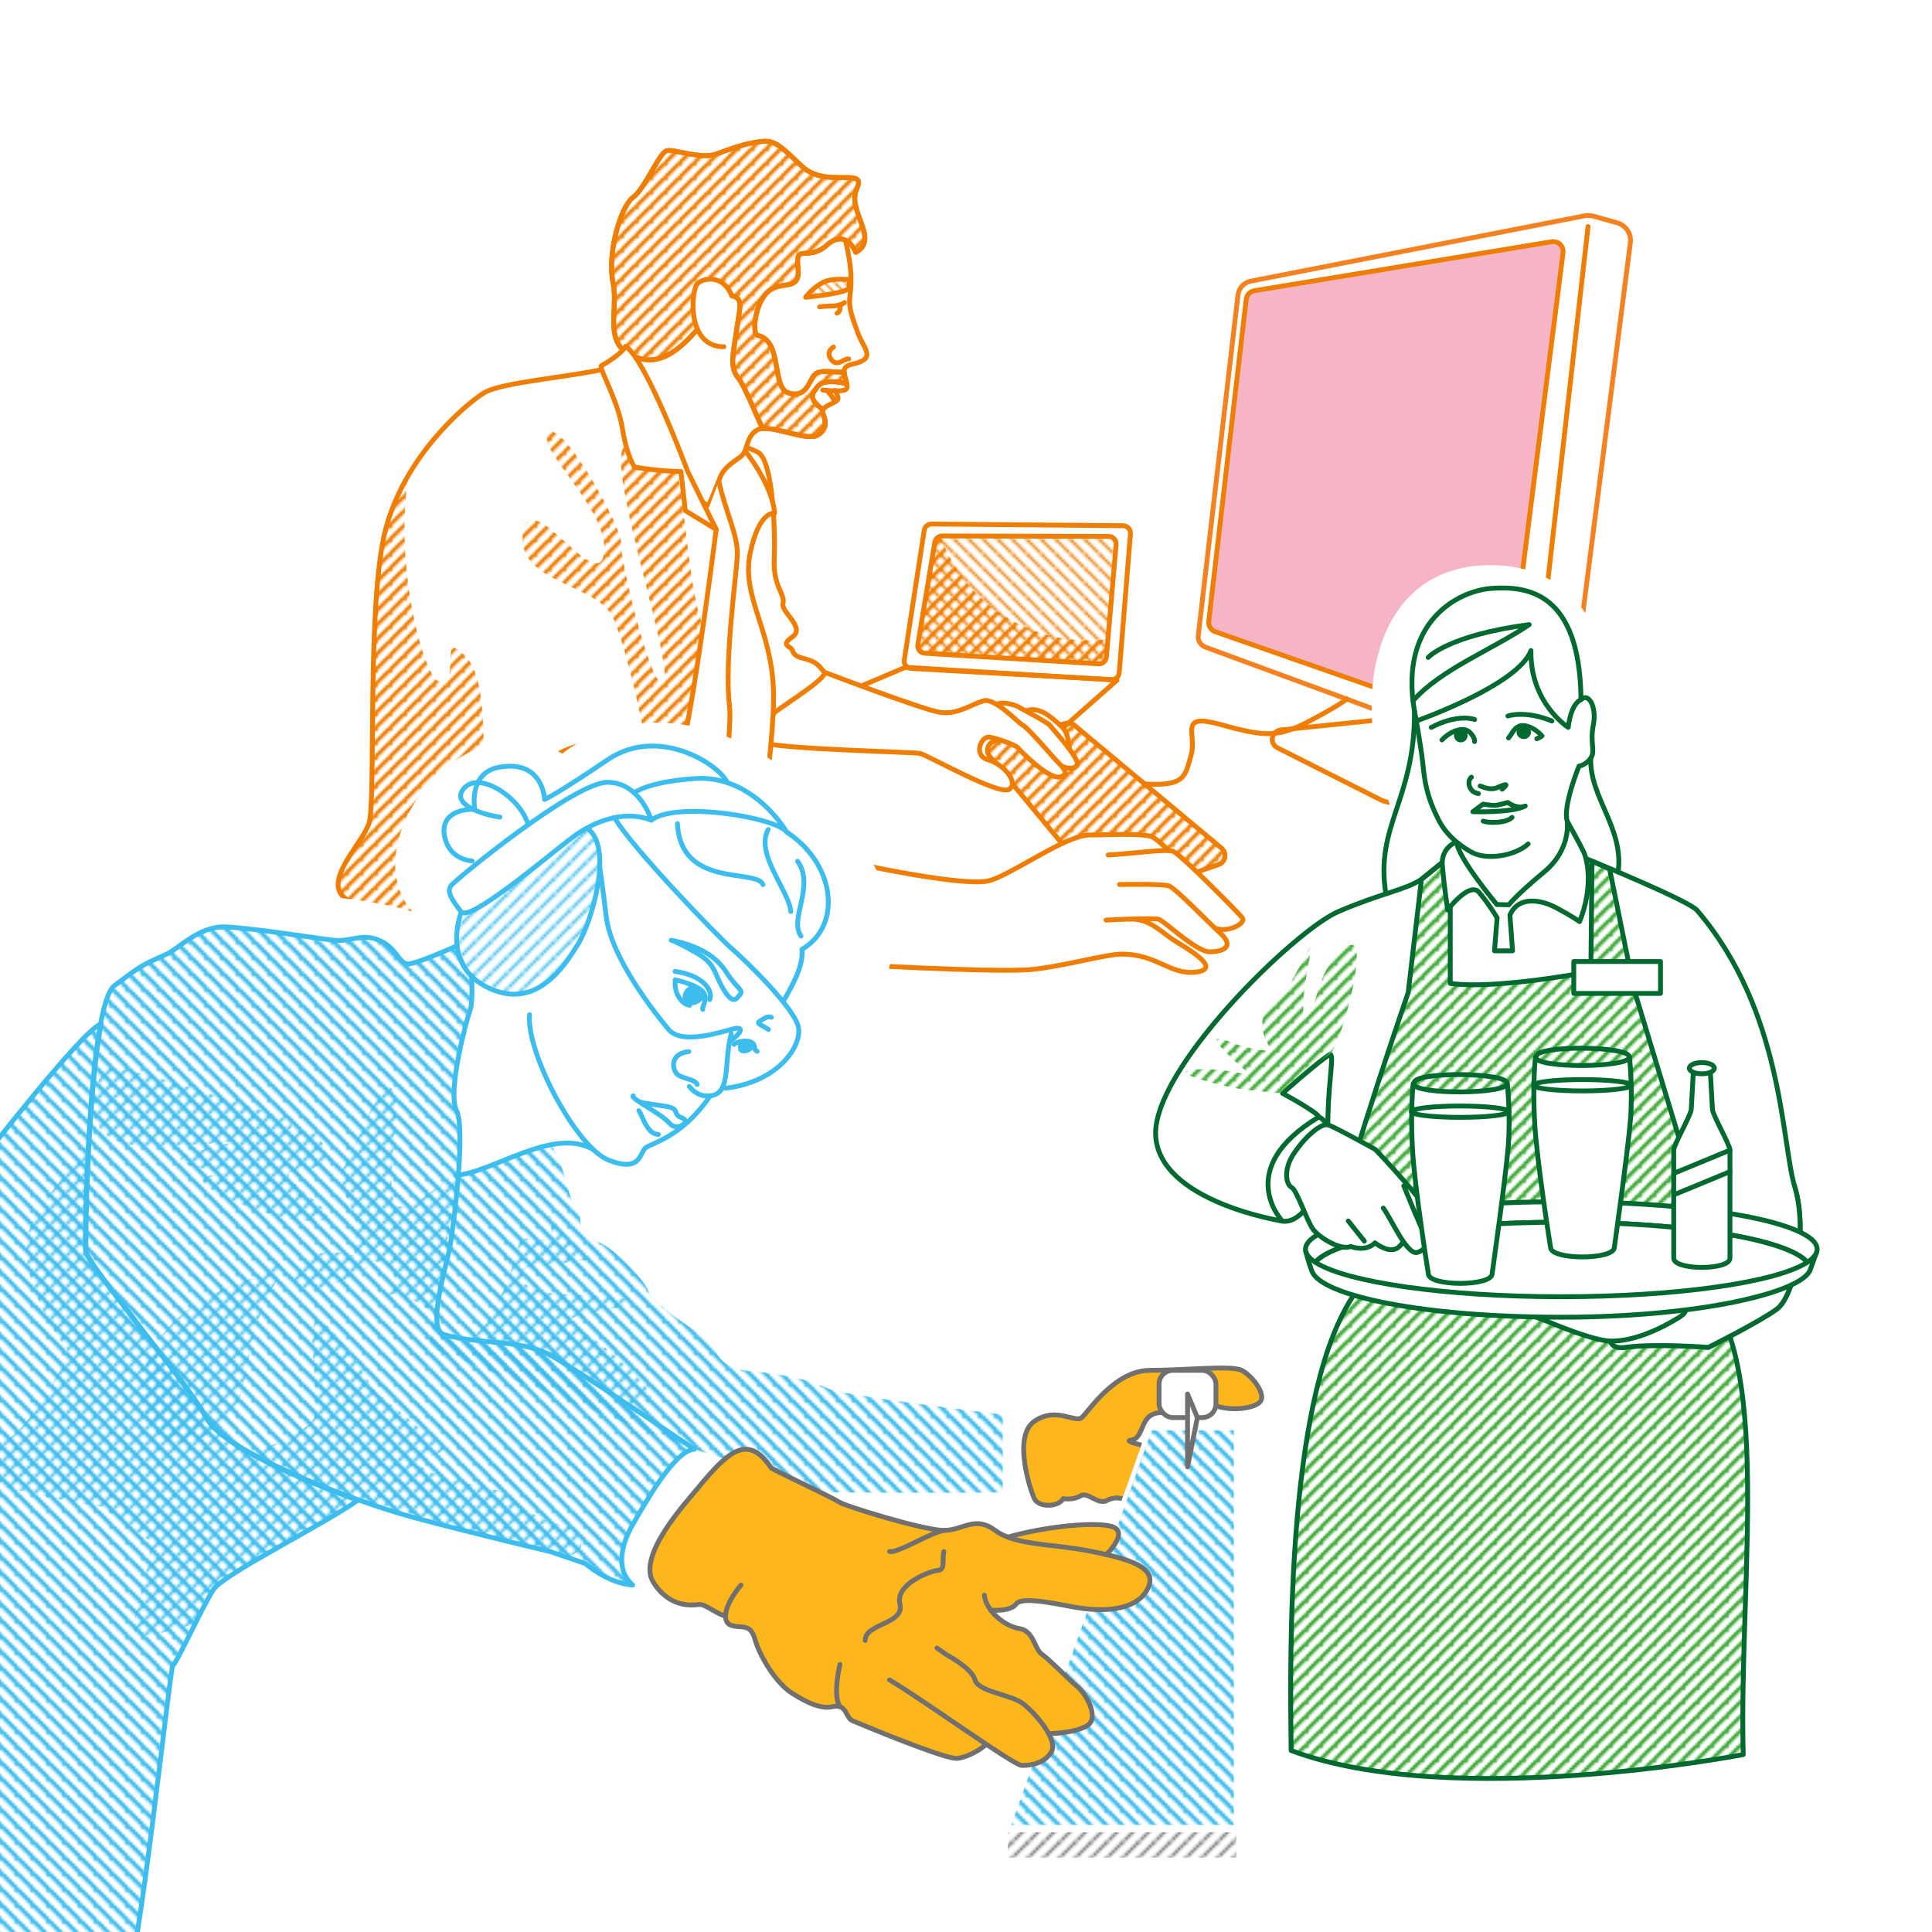 <?xml version="1.0" encoding="UTF-8"?> <svg xmlns="http://www.w3.org/2000/svg" xmlns:xlink="http://www.w3.org/1999/xlink" id="Illustrasjon" viewBox="0 0 800 800"><defs><style> .cls-1, .cls-2, .cls-3, .cls-4, .cls-5, .cls-6, .cls-7, .cls-8, .cls-9, .cls-10, .cls-11 { fill: none; } .cls-12 { fill: #00692f; } .cls-13, .cls-14, .cls-15, .cls-16, .cls-17 { fill: #fff; } .cls-18, .cls-19 { fill: #fdb71a; } .cls-20 { fill: #3dbdee; } .cls-14 { stroke: #f58220; } .cls-14, .cls-15, .cls-16, .cls-19, .cls-21, .cls-17, .cls-22, .cls-23, .cls-2, .cls-3, .cls-4, .cls-5, .cls-6, .cls-7, .cls-8, .cls-9, .cls-10, .cls-11, .cls-24, .cls-25, .cls-26, .cls-27, .cls-28, .cls-29 { stroke-linecap: round; } .cls-14, .cls-15, .cls-16, .cls-19, .cls-21, .cls-17, .cls-22, .cls-23, .cls-8, .cls-9, .cls-10, .cls-11, .cls-24, .cls-25, .cls-26, .cls-27, .cls-28, .cls-29 { stroke-linejoin: round; stroke-width: 2px; } .cls-30 { fill: url(#New_Pattern_17); } .cls-15, .cls-21, .cls-6, .cls-9, .cls-24, .cls-25, .cls-28, .cls-29 { stroke: #ee7d00; } .cls-16, .cls-19, .cls-2, .cls-11 { stroke: #71706f; } .cls-21 { fill: #f5b5c5; } .cls-17, .cls-22, .cls-23, .cls-8 { stroke: #00692f; } .cls-22 { fill: url(#Unnamed_Pattern_11); } .cls-23 { fill: url(#Unnamed_Pattern_10); } .cls-2, .cls-3, .cls-4, .cls-5, .cls-6, .cls-7 { stroke-miterlimit: 10; } .cls-3 { stroke: #3ea838; } .cls-4 { stroke: #3dbced; } .cls-5 { stroke: #40aa39; } .cls-7, .cls-26 { stroke: #fff; } .cls-10, .cls-27 { stroke: #3dbdee; } .cls-24, .cls-31 { fill: url(#Unnamed_Pattern_6); } .cls-25 { fill: url(#Unnamed_Pattern_5); } .cls-26, .cls-27, .cls-32 { fill: url(#Unnamed_Pattern_7); } .cls-28 { fill: url(#Unnamed_Pattern_5-2); } .cls-29 { fill: url(#Unnamed_Pattern_6-2); } .cls-33 { fill: url(#Unnamed_Pattern_9); } .cls-34 { fill: url(#Unnamed_Pattern_8); } </style><pattern id="Unnamed_Pattern_5" data-name="Unnamed Pattern 5" x="0" y="0" width="5.67" height="5.67" patternTransform="translate(107.54 3661.67)" patternUnits="userSpaceOnUse" viewBox="0 0 5.67 5.67"><g><rect class="cls-1" y="0" width="5.67" height="5.67"></rect><line class="cls-6" x1="11.34" y1="11.34" x2="5.67" y2="5.67"></line><line class="cls-6" x1="5.67" y1="11.34" x2="0" y2="5.67"></line><line class="cls-6" x1="0" y1="11.34" x2="-5.67" y2="5.67"></line><line class="cls-6" x1="11.34" y1="5.67" x2="5.67" y2="0"></line><line class="cls-6" x1="5.67" y1="5.67" x2="0" y2="0"></line><line class="cls-6" x1="0" y1="5.67" x2="-5.67" y2="0"></line><line class="cls-6" x1="11.34" y1="0" x2="5.67" y2="-5.67"></line><line class="cls-6" x1="5.67" y1="0" x2="0" y2="-5.67"></line><line class="cls-6" x1="0" y1="0" x2="-5.67" y2="-5.67"></line></g></pattern><pattern id="Unnamed_Pattern_6" data-name="Unnamed Pattern 6" x="0" y="0" width="5.67" height="5.67" patternTransform="translate(107.54 3661.67)" patternUnits="userSpaceOnUse" viewBox="0 0 5.67 5.67"><g><rect class="cls-1" width="5.67" height="5.67"></rect><line class="cls-6" x1="5.69" y1="33.99" x2="33.99" y2="5.69"></line><line class="cls-6" x1=".02" y1="33.99" x2="28.32" y2="5.69"></line><line class="cls-6" x1="-5.65" y1="33.99" x2="22.65" y2="5.69"></line><line class="cls-6" x1="-11.31" y1="33.99" x2="16.98" y2="5.69"></line><line class="cls-6" x1="-16.98" y1="33.99" x2="11.31" y2="5.69"></line><line class="cls-6" x1="-22.65" y1="33.99" x2="5.65" y2="5.69"></line><line class="cls-6" x1="-28.32" y1="33.99" x2="-.02" y2="5.69"></line><line class="cls-6" x1="5.69" y1="28.32" x2="33.99" y2=".02"></line><line class="cls-6" x1=".02" y1="28.32" x2="28.32" y2=".02"></line><line class="cls-6" x1="-5.65" y1="28.32" x2="22.65" y2=".02"></line><line class="cls-6" x1="-11.31" y1="28.32" x2="16.98" y2=".02"></line><line class="cls-6" x1="-16.98" y1="28.32" x2="11.31" y2=".02"></line><line class="cls-6" x1="-22.65" y1="28.32" x2="5.65" y2=".02"></line><line class="cls-6" x1="-28.32" y1="28.32" x2="-.02" y2=".02"></line><line class="cls-6" x1="5.69" y1="22.65" x2="33.99" y2="-5.64"></line><line class="cls-6" x1=".02" y1="22.65" x2="28.32" y2="-5.64"></line><line class="cls-6" x1="-5.65" y1="22.65" x2="22.65" y2="-5.64"></line><line class="cls-6" x1="-11.31" y1="22.65" x2="16.98" y2="-5.64"></line><line class="cls-6" x1="-16.98" y1="22.65" x2="11.31" y2="-5.64"></line><line class="cls-6" x1="-22.65" y1="22.65" x2="5.65" y2="-5.64"></line><line class="cls-6" x1="-28.32" y1="22.65" x2="-.02" y2="-5.64"></line><line class="cls-6" x1="5.69" y1="16.98" x2="33.99" y2="-11.31"></line><line class="cls-6" x1=".02" y1="16.98" x2="28.32" y2="-11.31"></line><line class="cls-6" x1="-5.65" y1="16.98" x2="22.65" y2="-11.31"></line><line class="cls-6" x1="-11.31" y1="16.98" x2="16.98" y2="-11.31"></line><line class="cls-6" x1="-16.98" y1="16.98" x2="11.31" y2="-11.31"></line><line class="cls-6" x1="-22.65" y1="16.98" x2="5.65" y2="-11.31"></line><line class="cls-6" x1="-28.32" y1="16.98" x2="-.02" y2="-11.31"></line><line class="cls-6" x1="5.69" y1="11.32" x2="33.99" y2="-16.98"></line><line class="cls-6" x1=".02" y1="11.32" x2="28.32" y2="-16.98"></line><line class="cls-6" x1="-5.65" y1="11.32" x2="22.65" y2="-16.98"></line><line class="cls-6" x1="-11.31" y1="11.32" x2="16.98" y2="-16.98"></line><line class="cls-6" x1="-16.98" y1="11.32" x2="11.31" y2="-16.98"></line><line class="cls-6" x1="-22.65" y1="11.32" x2="5.65" y2="-16.98"></line><line class="cls-6" x1="-28.32" y1="11.32" x2="-.02" y2="-16.98"></line><line class="cls-6" x1="5.69" y1="5.65" x2="33.99" y2="-22.65"></line><line class="cls-6" x1=".02" y1="5.65" x2="28.32" y2="-22.65"></line><line class="cls-6" x1="-5.65" y1="5.65" x2="22.65" y2="-22.65"></line><line class="cls-6" x1="-11.31" y1="5.65" x2="16.98" y2="-22.65"></line><line class="cls-6" x1="-16.98" y1="5.65" x2="11.31" y2="-22.65"></line><line class="cls-6" x1="-22.65" y1="5.65" x2="5.65" y2="-22.65"></line><line class="cls-6" x1="-28.32" y1="5.65" x2="-.02" y2="-22.65"></line><line class="cls-6" x1="5.69" y1="-.02" x2="33.99" y2="-28.32"></line><line class="cls-6" x1=".02" y1="-.02" x2="28.32" y2="-28.32"></line><line class="cls-6" x1="-5.65" y1="-.02" x2="22.65" y2="-28.32"></line><line class="cls-6" x1="-11.31" y1="-.02" x2="16.98" y2="-28.32"></line><line class="cls-6" x1="-16.98" y1="-.02" x2="11.31" y2="-28.32"></line><line class="cls-6" x1="-22.65" y1="-.02" x2="5.65" y2="-28.32"></line><line class="cls-6" x1="-28.32" y1="-.02" x2="-.02" y2="-28.32"></line></g></pattern><pattern id="Unnamed_Pattern_5-2" data-name="Unnamed Pattern 5" patternTransform="translate(-2222.52 1374.35) scale(.71)" xlink:href="#Unnamed_Pattern_5"></pattern><pattern id="Unnamed_Pattern_6-2" data-name="Unnamed Pattern 6" patternTransform="translate(-2222.52 1374.35) scale(.71)" xlink:href="#Unnamed_Pattern_6"></pattern><pattern id="Unnamed_Pattern_7" data-name="Unnamed Pattern 7" x="0" y="0" width="5.67" height="5.67" patternTransform="translate(-16362.55 4359.88) rotate(-180) scale(1.09 -1.09)" patternUnits="userSpaceOnUse" viewBox="0 0 5.67 5.67"><g><rect class="cls-1" x="0" width="5.67" height="5.67"></rect><line class="cls-4" x1="5.69" y1="33.99" x2="33.99" y2="5.69"></line><line class="cls-4" x1=".02" y1="33.99" x2="28.32" y2="5.69"></line><line class="cls-4" x1="-5.65" y1="33.99" x2="22.65" y2="5.69"></line><line class="cls-4" x1="-11.31" y1="33.99" x2="16.98" y2="5.69"></line><line class="cls-4" x1="-16.98" y1="33.99" x2="11.31" y2="5.69"></line><line class="cls-4" x1="-22.65" y1="33.99" x2="5.65" y2="5.69"></line><line class="cls-4" x1="-28.32" y1="33.99" x2="-.02" y2="5.69"></line><line class="cls-4" x1="5.69" y1="28.32" x2="33.99" y2=".02"></line><line class="cls-4" x1=".02" y1="28.32" x2="28.32" y2=".02"></line><line class="cls-4" x1="-5.65" y1="28.32" x2="22.65" y2=".02"></line><line class="cls-4" x1="-11.31" y1="28.32" x2="16.98" y2=".02"></line><line class="cls-4" x1="-16.98" y1="28.32" x2="11.31" y2=".02"></line><line class="cls-4" x1="-22.65" y1="28.32" x2="5.65" y2=".02"></line><line class="cls-4" x1="-28.32" y1="28.32" x2="-.02" y2=".02"></line><line class="cls-4" x1="5.69" y1="22.65" x2="33.99" y2="-5.64"></line><line class="cls-4" x1=".02" y1="22.65" x2="28.32" y2="-5.64"></line><line class="cls-4" x1="-5.65" y1="22.65" x2="22.65" y2="-5.64"></line><line class="cls-4" x1="-11.31" y1="22.65" x2="16.98" y2="-5.64"></line><line class="cls-4" x1="-16.98" y1="22.65" x2="11.31" y2="-5.64"></line><line class="cls-4" x1="-22.65" y1="22.65" x2="5.65" y2="-5.64"></line><line class="cls-4" x1="-28.32" y1="22.65" x2="-.02" y2="-5.64"></line><line class="cls-4" x1="5.69" y1="16.98" x2="33.99" y2="-11.31"></line><line class="cls-4" x1=".02" y1="16.98" x2="28.32" y2="-11.31"></line><line class="cls-4" x1="-5.65" y1="16.98" x2="22.65" y2="-11.31"></line><line class="cls-4" x1="-11.31" y1="16.98" x2="16.98" y2="-11.31"></line><line class="cls-4" x1="-16.98" y1="16.98" x2="11.31" y2="-11.31"></line><line class="cls-4" x1="-22.65" y1="16.98" x2="5.65" y2="-11.31"></line><line class="cls-4" x1="-28.32" y1="16.98" x2="-.02" y2="-11.31"></line><line class="cls-4" x1="5.69" y1="11.32" x2="33.99" y2="-16.98"></line><line class="cls-4" x1=".02" y1="11.32" x2="28.32" y2="-16.98"></line><line class="cls-4" x1="-5.65" y1="11.32" x2="22.65" y2="-16.98"></line><line class="cls-4" x1="-11.31" y1="11.32" x2="16.98" y2="-16.98"></line><line class="cls-4" x1="-16.98" y1="11.32" x2="11.31" y2="-16.98"></line><line class="cls-4" x1="-22.65" y1="11.32" x2="5.65" y2="-16.98"></line><line class="cls-4" x1="-28.32" y1="11.32" x2="-.02" y2="-16.98"></line><line class="cls-4" x1="5.69" y1="5.65" x2="33.99" y2="-22.65"></line><line class="cls-4" x1=".02" y1="5.65" x2="28.32" y2="-22.65"></line><line class="cls-4" x1="-5.65" y1="5.65" x2="22.65" y2="-22.65"></line><line class="cls-4" x1="-11.31" y1="5.65" x2="16.98" y2="-22.65"></line><line class="cls-4" x1="-16.98" y1="5.65" x2="11.31" y2="-22.65"></line><line class="cls-4" x1="-22.65" y1="5.65" x2="5.65" y2="-22.65"></line><line class="cls-4" x1="-28.32" y1="5.65" x2="-.02" y2="-22.65"></line><line class="cls-4" x1="5.69" y1="-.02" x2="33.99" y2="-28.32"></line><line class="cls-4" x1=".02" y1="-.02" x2="28.32" y2="-28.32"></line><line class="cls-4" x1="-5.65" y1="-.02" x2="22.65" y2="-28.32"></line><line class="cls-4" x1="-11.31" y1="-.02" x2="16.98" y2="-28.32"></line><line class="cls-4" x1="-16.98" y1="-.02" x2="11.31" y2="-28.32"></line><line class="cls-4" x1="-22.65" y1="-.02" x2="5.65" y2="-28.32"></line><line class="cls-4" x1="-28.32" y1="-.02" x2="-.02" y2="-28.32"></line></g></pattern><pattern id="Unnamed_Pattern_9" data-name="Unnamed Pattern 9" x="0" y="0" width="5.67" height="5.67" patternTransform="translate(-16362.55 4359.88) rotate(-180) scale(1.09 -1.09)" patternUnits="userSpaceOnUse" viewBox="0 0 5.67 5.67"><g><rect class="cls-1" y="0" width="5.67" height="5.67"></rect><line class="cls-4" x1="11.34" y1="11.34" x2="5.67" y2="5.67"></line><line class="cls-4" x1="5.67" y1="11.34" x2="0" y2="5.67"></line><line class="cls-4" x1="0" y1="11.34" x2="-5.67" y2="5.67"></line><line class="cls-4" x1="11.34" y1="5.67" x2="5.67" y2="0"></line><line class="cls-4" x1="5.67" y1="5.67" x2="0" y2="0"></line><line class="cls-4" x1="0" y1="5.67" x2="-5.67" y2="0"></line><line class="cls-4" x1="11.34" y1="0" x2="5.67" y2="-5.67"></line><line class="cls-4" x1="5.67" y1="0" x2="0" y2="-5.67"></line><line class="cls-4" x1="0" y1="0" x2="-5.67" y2="-5.67"></line></g></pattern><pattern id="Unnamed_Pattern_8" data-name="Unnamed Pattern 8" x="0" y="0" width="5.67" height="5.67" patternTransform="translate(-16362.55 4359.88) rotate(-180) scale(1.09 -1.09)" patternUnits="userSpaceOnUse" viewBox="0 0 5.67 5.67"><g><rect class="cls-1" x="0" y="0" width="5.67" height="5.67"></rect><line class="cls-2" x1="11.34" y1="11.34" x2="5.67" y2="5.67"></line><line class="cls-2" x1="5.67" y1="11.34" x2="0" y2="5.67"></line><line class="cls-2" x1="0" y1="11.34" x2="-5.67" y2="5.67"></line><line class="cls-2" x1="11.34" y1="5.67" x2="5.67" y2="0"></line><line class="cls-2" x1="5.67" y1="5.67" x2="0" y2="0"></line><line class="cls-2" x1="0" y1="5.67" x2="-5.67" y2="0"></line><line class="cls-2" x1="11.34" y1="0" x2="5.67" y2="-5.67"></line><line class="cls-2" x1="5.67" y1="0" x2="0" y2="-5.67"></line><line class="cls-2" x1="0" y1="0" x2="-5.67" y2="-5.67"></line></g></pattern><pattern id="Unnamed_Pattern_10" data-name="Unnamed Pattern 10" x="0" y="0" width="5.67" height="5.67" patternTransform="translate(96.9 3656.85)" patternUnits="userSpaceOnUse" viewBox="0 0 5.67 5.67"><g><rect class="cls-1" y="0" width="5.67" height="5.67"></rect><line class="cls-7" x1="11.34" y1="11.34" x2="5.67" y2="5.67"></line><line class="cls-7" x1="5.67" y1="11.34" x2="0" y2="5.67"></line><line class="cls-7" x1="0" y1="11.34" x2="-5.67" y2="5.67"></line><line class="cls-7" x1="11.34" y1="5.67" x2="5.67" y2="0"></line><line class="cls-7" x1="5.67" y1="5.67" x2="0" y2="0"></line><line class="cls-7" x1="0" y1="5.67" x2="-5.67" y2="0"></line><line class="cls-7" x1="11.34" y1="0" x2="5.67" y2="-5.67"></line><line class="cls-7" x1="5.67" y1="0" x2="0" y2="-5.67"></line><line class="cls-7" x1="0" y1="0" x2="-5.67" y2="-5.67"></line></g></pattern><pattern id="Unnamed_Pattern_11" data-name="Unnamed Pattern 11" x="0" y="0" width="5.67" height="5.67" patternTransform="translate(96.9 3656.85)" patternUnits="userSpaceOnUse" viewBox="0 0 5.67 5.67"><g><rect class="cls-1" x="0" width="5.67" height="5.67"></rect><line class="cls-3" x1="5.69" y1="33.99" x2="33.99" y2="5.69"></line><line class="cls-3" x1=".02" y1="33.99" x2="28.32" y2="5.69"></line><line class="cls-3" x1="-5.65" y1="33.99" x2="22.65" y2="5.69"></line><line class="cls-3" x1="-11.31" y1="33.99" x2="16.98" y2="5.69"></line><line class="cls-3" x1="-16.98" y1="33.99" x2="11.31" y2="5.69"></line><line class="cls-3" x1="-22.65" y1="33.99" x2="5.65" y2="5.69"></line><line class="cls-3" x1="-28.32" y1="33.99" x2="-.02" y2="5.69"></line><line class="cls-3" x1="5.69" y1="28.32" x2="33.99" y2=".02"></line><line class="cls-3" x1=".02" y1="28.32" x2="28.32" y2=".02"></line><line class="cls-3" x1="-5.65" y1="28.32" x2="22.65" y2=".02"></line><line class="cls-3" x1="-11.31" y1="28.32" x2="16.98" y2=".02"></line><line class="cls-3" x1="-16.98" y1="28.32" x2="11.31" y2=".02"></line><line class="cls-3" x1="-22.65" y1="28.32" x2="5.65" y2=".02"></line><line class="cls-3" x1="-28.32" y1="28.32" x2="-.02" y2=".02"></line><line class="cls-3" x1="5.69" y1="22.65" x2="33.99" y2="-5.64"></line><line class="cls-3" x1=".02" y1="22.65" x2="28.32" y2="-5.64"></line><line class="cls-3" x1="-5.65" y1="22.65" x2="22.65" y2="-5.64"></line><line class="cls-3" x1="-11.31" y1="22.65" x2="16.98" y2="-5.64"></line><line class="cls-3" x1="-16.98" y1="22.65" x2="11.31" y2="-5.64"></line><line class="cls-3" x1="-22.65" y1="22.65" x2="5.65" y2="-5.64"></line><line class="cls-3" x1="-28.32" y1="22.65" x2="-.02" y2="-5.64"></line><line class="cls-3" x1="5.69" y1="16.98" x2="33.99" y2="-11.31"></line><line class="cls-3" x1=".02" y1="16.98" x2="28.32" y2="-11.31"></line><line class="cls-3" x1="-5.65" y1="16.98" x2="22.65" y2="-11.31"></line><line class="cls-3" x1="-11.31" y1="16.98" x2="16.98" y2="-11.31"></line><line class="cls-3" x1="-16.98" y1="16.98" x2="11.31" y2="-11.31"></line><line class="cls-3" x1="-22.65" y1="16.98" x2="5.65" y2="-11.31"></line><line class="cls-3" x1="-28.32" y1="16.98" x2="-.02" y2="-11.31"></line><line class="cls-3" x1="5.69" y1="11.32" x2="33.99" y2="-16.98"></line><line class="cls-3" x1=".02" y1="11.32" x2="28.32" y2="-16.98"></line><line class="cls-3" x1="-5.65" y1="11.32" x2="22.65" y2="-16.98"></line><line class="cls-3" x1="-11.31" y1="11.32" x2="16.98" y2="-16.98"></line><line class="cls-3" x1="-16.98" y1="11.32" x2="11.31" y2="-16.98"></line><line class="cls-3" x1="-22.65" y1="11.32" x2="5.65" y2="-16.98"></line><line class="cls-3" x1="-28.32" y1="11.32" x2="-.02" y2="-16.98"></line><line class="cls-3" x1="5.69" y1="5.65" x2="33.99" y2="-22.65"></line><line class="cls-3" x1=".02" y1="5.65" x2="28.32" y2="-22.65"></line><line class="cls-3" x1="-5.65" y1="5.65" x2="22.65" y2="-22.65"></line><line class="cls-3" x1="-11.31" y1="5.65" x2="16.98" y2="-22.65"></line><line class="cls-3" x1="-16.98" y1="5.65" x2="11.31" y2="-22.65"></line><line class="cls-3" x1="-22.65" y1="5.65" x2="5.65" y2="-22.65"></line><line class="cls-3" x1="-28.32" y1="5.65" x2="-.02" y2="-22.65"></line><line class="cls-3" x1="5.69" y1="-.02" x2="33.99" y2="-28.32"></line><line class="cls-3" x1=".02" y1="-.02" x2="28.32" y2="-28.32"></line><line class="cls-3" x1="-5.65" y1="-.02" x2="22.65" y2="-28.32"></line><line class="cls-3" x1="-11.31" y1="-.02" x2="16.98" y2="-28.32"></line><line class="cls-3" x1="-16.98" y1="-.02" x2="11.31" y2="-28.32"></line><line class="cls-3" x1="-22.65" y1="-.02" x2="5.65" y2="-28.32"></line><line class="cls-3" x1="-28.32" y1="-.02" x2="-.02" y2="-28.32"></line></g></pattern><pattern id="New_Pattern_17" data-name="New Pattern 17" x="0" y="0" width="5.67" height="5.67" patternTransform="translate(96.9 3656.85)" patternUnits="userSpaceOnUse" viewBox="0 0 5.67 5.67"><g><rect class="cls-1" width="5.67" height="5.67"></rect><line class="cls-5" x1="5.69" y1="33.99" x2="33.99" y2="5.69"></line><line class="cls-5" x1=".02" y1="33.99" x2="28.32" y2="5.69"></line><line class="cls-5" x1="-5.65" y1="33.99" x2="22.65" y2="5.69"></line><line class="cls-5" x1="-11.31" y1="33.99" x2="16.98" y2="5.69"></line><line class="cls-5" x1="-16.98" y1="33.99" x2="11.31" y2="5.69"></line><line class="cls-5" x1="-22.65" y1="33.99" x2="5.65" y2="5.69"></line><line class="cls-5" x1="-28.32" y1="33.99" x2="-.02" y2="5.69"></line><line class="cls-5" x1="5.69" y1="28.32" x2="33.99" y2=".02"></line><line class="cls-5" x1=".02" y1="28.32" x2="28.32" y2=".02"></line><line class="cls-5" x1="-5.65" y1="28.32" x2="22.65" y2=".02"></line><line class="cls-5" x1="-11.31" y1="28.32" x2="16.98" y2=".02"></line><line class="cls-5" x1="-16.98" y1="28.32" x2="11.31" y2=".02"></line><line class="cls-5" x1="-22.65" y1="28.32" x2="5.65" y2=".02"></line><line class="cls-5" x1="-28.32" y1="28.32" x2="-.02" y2=".02"></line><line class="cls-5" x1="5.69" y1="22.65" x2="33.99" y2="-5.64"></line><line class="cls-5" x1=".02" y1="22.65" x2="28.32" y2="-5.64"></line><line class="cls-5" x1="-5.65" y1="22.65" x2="22.65" y2="-5.64"></line><line class="cls-5" x1="-11.31" y1="22.65" x2="16.98" y2="-5.64"></line><line class="cls-5" x1="-16.98" y1="22.65" x2="11.31" y2="-5.64"></line><line class="cls-5" x1="-22.65" y1="22.65" x2="5.65" y2="-5.64"></line><line class="cls-5" x1="-28.32" y1="22.65" x2="-.02" y2="-5.64"></line><line class="cls-5" x1="5.69" y1="16.98" x2="33.99" y2="-11.31"></line><line class="cls-5" x1=".02" y1="16.98" x2="28.32" y2="-11.31"></line><line class="cls-5" x1="-5.65" y1="16.98" x2="22.65" y2="-11.31"></line><line class="cls-5" x1="-11.31" y1="16.98" x2="16.98" y2="-11.31"></line><line class="cls-5" x1="-16.98" y1="16.98" x2="11.31" y2="-11.31"></line><line class="cls-5" x1="-22.65" y1="16.98" x2="5.65" y2="-11.31"></line><line class="cls-5" x1="-28.32" y1="16.98" x2="-.02" y2="-11.31"></line><line class="cls-5" x1="5.69" y1="11.32" x2="33.99" y2="-16.98"></line><line class="cls-5" x1=".02" y1="11.32" x2="28.32" y2="-16.98"></line><line class="cls-5" x1="-5.65" y1="11.32" x2="22.65" y2="-16.98"></line><line class="cls-5" x1="-11.31" y1="11.32" x2="16.98" y2="-16.98"></line><line class="cls-5" x1="-16.98" y1="11.32" x2="11.31" y2="-16.98"></line><line class="cls-5" x1="-22.65" y1="11.32" x2="5.65" y2="-16.98"></line><line class="cls-5" x1="-28.32" y1="11.32" x2="-.02" y2="-16.98"></line><line class="cls-5" x1="5.69" y1="5.65" x2="33.99" y2="-22.65"></line><line class="cls-5" x1=".02" y1="5.65" x2="28.32" y2="-22.65"></line><line class="cls-5" x1="-5.65" y1="5.65" x2="22.65" y2="-22.65"></line><line class="cls-5" x1="-11.31" y1="5.65" x2="16.98" y2="-22.65"></line><line class="cls-5" x1="-16.98" y1="5.65" x2="11.31" y2="-22.65"></line><line class="cls-5" x1="-22.65" y1="5.65" x2="5.65" y2="-22.65"></line><line class="cls-5" x1="-28.32" y1="5.65" x2="-.02" y2="-22.65"></line><line class="cls-5" x1="5.69" y1="-.02" x2="33.99" y2="-28.32"></line><line class="cls-5" x1=".02" y1="-.02" x2="28.32" y2="-28.32"></line><line class="cls-5" x1="-5.65" y1="-.02" x2="22.65" y2="-28.32"></line><line class="cls-5" x1="-11.31" y1="-.02" x2="16.98" y2="-28.32"></line><line class="cls-5" x1="-16.98" y1="-.02" x2="11.31" y2="-28.32"></line><line class="cls-5" x1="-22.65" y1="-.02" x2="5.65" y2="-28.32"></line><line class="cls-5" x1="-28.32" y1="-.02" x2="-.02" y2="-28.32"></line></g></pattern></defs><g><path class="cls-15" d="m345.74,161.64c1.45,2.9,1.93,3.62.12,4.71-1.81,1.09-6.04,2.42-5.19,4.71.85,2.3,2.54,6.16-2.05,9.06-4.59,2.9-19.81-4.83-24.88-2.17-5.07,2.66-3.87,8.94-7.13,11.23-3.26,2.3-6.89,4.59-8.33,8.33-1.45,3.74-4.83,11.72-4.83,11.72l-8.51-3.69-4.1-15.77-19.76-35.02,5.9-25.13,32.72-32.72,47.39-5.9"></path><path class="cls-15" d="m302.56,122.28c5.67,1.25,3.75,4.68,2.4,14.68-1.24,9.19-3.06,14.79.62,19.39,2.73,3.41,6.98,14.31,10.17,21.07,6.28-.56,18.78,5.28,22.87,2.7,4.59-2.9,2.9-6.76,2.05-9.06-.19-.52-.11-.99.13-1.41-3.04-2.15-5.45-4.8-3.91-7.2,2.07-3.22,2.99-4.14,6.44-4.37,3.45-.23,7.25.84,7.25.84-.37-1.67-.91-3.2-1.05-4.84-3.91.23-9.88-1.29-12.18,1.01-2.3,2.3-3.24,9.9-10.7,7.68-7.46-2.22-2.35-21.73-12.95-23.9-2.36-.48-1.17-13.57,4.55-18.28,5.72-4.71,13.34.46,12.19-9.89-1.15-10.35,3.91-2.07,11.96-9.2,8.05-7.13,11.96,2.99,11.96,2.99,10.12-5.52-3.91-17.25.46-26.45,4.37-9.2-12.88.23-22.77-9.2-9.89-9.43-11.5-11.04-17.94-10.12-6.44.92-11.04,2.76-17.48,5.06-6.44,2.3-17.25-2.07-20.47-1.38-3.22.69-8.97,15.64-14.03,19.32-5.06,3.68-10.81,23-8.28,35.42,2.53,12.42-5.52,27.37,11.96,31.51,17.48,4.14,31.08-27.62,36.75-26.37Z"></path><path class="cls-9" d="m463.44,278.56c.84-10.65,3.76-46.41,4.66-57.52.15-1.8-1.26-3.33-3.06-3.35l-79.25-.71c-1.54-.01-2.86,1.11-3.09,2.63l-8.25,53.62c-.28,1.81,1.06,3.47,2.89,3.57l82.84,4.61c1.68.09,3.13-1.17,3.26-2.85Z"></path><path class="cls-25" d="m458.12,272.06l4.04-46.58c.16-1.81-1.27-3.37-3.08-3.37l-68.93-.18c-1.52,0-2.82,1.09-3.07,2.59l-7.03,42.37c-.3,1.82,1.03,3.49,2.87,3.6l71.93,4.39c1.68.1,3.13-1.15,3.28-2.83Z"></path><polygon class="cls-9" points="462.56 281.63 437.35 303.84 336.71 292.5 374.89 276.31 462.56 281.63"></polygon><path class="cls-24" d="m462.41,372.63l42.19-14.65c2.89-1,3.59-4.78,1.23-6.75l-60.97-50.92c-.96-.81-2.26-1.1-3.48-.8l-29.49,7.32c-2.82.7-3.94,4.1-2.09,6.34l48.26,58.25c1.05,1.27,2.77,1.75,4.33,1.21Z"></path><path class="cls-15" d="m421.96,295.4c5.04-2.34,7.08-1.61,9.5-.66,2.41.95,6.72,4.6,8.84,6.87,2.12,2.26,2.85,8.98,2.56,10.23"></path><path class="cls-15" d="m437.43,315.65c2.85,2.63,7.23,3.36,8.62,1.1,1.39-2.26-10.44-15.19-11.25-16.36s-11.25-6.57-12.93-7.6c-1.68-1.02-7.3-2.48-9.06-1.1"></path><path class="cls-15" d="m315.31,307.36c7.92,2.97,62.5,3.96,65.64,4.62s32.82,17.65,36.94,14.84c4.12-2.8-2.31-10.39-8.74-12.2-6.43-1.81-2.8-9.9.49-9.4s10.88,3.3,11.71,4.29,12.7,13.36,17.65,12.2c4.95-1.15-.33-5.28-2.64-7.92-2.31-2.64-11.38-13.03-12.86-13.52s-11.38-11.54-16.33-10.06c-4.95,1.48-10.72,5.77-17.81,4.78-7.09-.99-50.63-17.65-50.63-17.65-16.82,6.93-23.42,30.02-23.42,30.02Z"></path><path class="cls-15" d="m313.83,300.43c6.6-6.43,29.69-19.46,27.38-22.26-2.31-2.8-3.46-4.12-7.09-5.11-3.63-.99-5.28-1.48-5.94-3.63-.66-2.14-5.44-1.81,0-5.77,5.44-3.96-4.95-10.23-3.96-13.85.99-3.63-4.12-7.09-3.63-17.98.49-10.88-.39-40.16-6.43-44.36-1.1-.77-5.03-2.22-5.03-2.22"></path><path class="cls-15" d="m297.67,199.28c2.65,12.63,8.17,22.57,7.63,31.23-.54,8.66-5.41,44.13-3.25,61.45,2.17,17.33-14.35,113.16-14.35,113.16-17.05,6.5-69.03,2.44-69.03,2.44"></path><path class="cls-9" d="m350.09,99.65c3.37,13.88,2.18,19.54,1.78,23.51-.4,3.97.66,7.48,3.35,14.7,2.42,6.5,7.42,10.19-.77,12.55-2.74.79-5.44.84-4.84,4.46s2.42,6.16-.24,6.76c-2.66.6-8.7-.12-8.7-.12"></path><path class="cls-9" d="m351.45,148.63c-1.67-.46-4.73,3.62-7.24.28-2.5-3.34.93-5.2.93-5.2"></path><path class="cls-28" d="m333.59,123.09c3.54-.35,17.67-1.84,17.95-3.97l.33-3.38c-3.26-.2-7.84-.3-10.54.94-4.77,2.19-7.75,6.41-7.75,6.41Z"></path><path class="cls-9" d="m346.61,129.7c2.03-1.1.98-3.47.98-3.47"></path><path class="cls-9" d="m349.68,125.24c-2.13,2.04-6.21,1.17-10.3,1.82"></path><path class="cls-9" d="m342.34,161.58c2.45,2.73,3.52,4.76,3.52,4.76"></path><path class="cls-24" d="m302.56,122.28c5.67,1.25,3.75,4.68,2.4,14.68-1.24,9.19-3.06,14.79.62,19.39,2.73,3.41,6.98,14.31,10.17,21.07,6.28-.56,18.78,5.28,22.87,2.7,4.59-2.9,2.9-6.76,2.05-9.06-.19-.52-.11-.99.13-1.41-3.04-2.15-5.45-4.8-3.91-7.2,2.07-3.22,2.99-4.14,6.44-4.37,3.45-.23,7.25.84,7.25.84-.37-1.67-.91-3.2-1.05-4.84-3.91.23-9.88-1.29-12.18,1.01-2.3,2.3-3.24,9.9-10.7,7.68-7.46-2.22-2.35-21.73-12.95-23.9-2.36-.48-1.17-13.57,4.55-18.28,5.72-4.71,13.34.46,12.19-9.89-1.15-10.35,3.91-2.07,11.96-9.2,8.05-7.13,11.96,2.99,11.96,2.99,10.12-5.52-3.91-17.25.46-26.45,4.37-9.2-12.88.23-22.77-9.2-9.89-9.43-11.5-11.04-17.94-10.12-6.44.92-11.04,2.76-17.48,5.06-6.44,2.3-17.25-2.07-20.47-1.38-3.22.69-8.97,15.64-14.03,19.32-5.06,3.68-10.81,23-8.28,35.42,2.53,12.42-5.52,27.37,11.96,31.51,17.48,4.14,31.08-27.62,36.75-26.37Z"></path><path class="cls-15" d="m303.02,122.55c-3.43-9.01-11.88-7.58-14.31-5.01-2.43,2.58-4.72,26.04,11.02,26.04"></path><path class="cls-15" d="m254.87,151.74c-16.97,4.5-47.09,6.23-54.71,11.08-7.62,4.85-32.55,25.97-40.51,56.44-7.96,30.47-3.81,113.22-6.92,121.88-3.12,8.66-19.74,24.24-9.35,31.16,10.39,6.92,9.69,5.89,13.85,12.46,4.15,6.58-18.35,13.16-11.08,21.47,7.27,8.31,60.25,38.09,93.83,35.66,8.31-22.16,37.74-112.18,42.93-133.99,5.19-21.81,13.65-88.66,13.65-88.66l-23.34-43.6-18.35-23.89Z"></path><path class="cls-15" d="m312.75,399.23c-3.29-25.83,8.45-88.31,7.52-113.67-.94-25.36-13.39-38.75-9.63-56.6,3.76-17.85,10.1-16.44,10.1-16.44-.94-11.98-12.21-25.83-12.21-25.83"></path><path class="cls-31" d="m263.99,177.03c-7.12,7.8-9.16,8.48-4.07,33.57,5.09,25.09,19.33,71.89,14.24,72.23-5.09.34-17.63-51.88-16.96-57.99.68-6.1-24.76-51.88-30.18-45.44s25.77,32.22,23.06,49.85c-2.71,17.63-30.86-29.5-33.57-8.48-2.71,21.03,31.54,20.69,37.64,35.61,6.1,14.92,11.87,44.08,11.87,44.08,0,0-22.72,21.7-7.46,20.01,15.26-1.7,18.99,4.07,18.99,4.07l7.8-30.52,5.76-34.93c-7.12-16.62-7.8-69.18-14.92-76.3-7.12-7.12-12.21-5.76-12.21-5.76Z"></path><path class="cls-15" d="m296.56,219.23l-11.88-24.21s-16.9-45.69-25.58-51.63c-2.06,3.43-8.68,7.31-10.05,8-1.37.69,6.85,14.39,8.68,26.04,1.83,11.65,5.03,15.99,5.03,15.99,10.96,1.83,19.19,1.83,19.19,1.83l1.83,16.22,12.79,7.77Z"></path><path class="cls-31" d="m264.58,356.22c5.37-12.08-16.11,20.58-29.09,18.79-12.98-1.79-9.4-29.53-10.74-34.9-1.34-5.37-12.08,12.08-20.58,7.61-8.5-4.47,1.79-61.3-10.74-75.17-12.53-13.87-2.24,10.74-11.19,9.84-6.75-.68-19.36-49.01-13.03-85.76-3.98,6.76-7.4,14.34-9.57,22.62-7.96,30.47-3.81,113.22-6.92,121.88-3.12,8.66-19.74,24.24-9.35,31.16s9.69,5.89,13.85,12.46c4.15,6.58-18.35,13.16-11.08,21.47,7.27,8.31,60.25,38.09,93.83,35.66,3.25-8.67,9.73-27.71,16.73-48.99,2.8-16.68,5.76-31.9,7.87-36.67Z"></path><path class="cls-29" d="m210.72,336.32c16.49,1.65,37.51-21.52,39.67-26.25,2.16-4.72-13.89-2.09-21.56,3.61-7.68,5.71-37.79,20.66-18.11,22.63Z"></path><path class="cls-15" d="m595.29,295.61l-64.97,6.66c-2.08.21-3.63,2.03-3.51,4.12h0c.08,1.39.9,2.64,2.15,3.26l42.69,21.5c2.3,1.16,4.93,1.44,7.42.8l45.74-11.8c3.02-.78,5.25-3.33,5.63-6.42l1.14-9.31"></path><path class="cls-14" d="m642.89,315.93l-10.88-.13c-1.9-.02-3.78-.37-5.57-1.03l-127.27-46.8c-2-.74-3.24-2.74-2.99-4.86l16.45-140.97c.33-2.85,2.47-5.16,5.29-5.72l137.85-26.99c1.48-.29,3-.23,4.44.18l9.46,2.67c3.59,1.02,5.9,4.51,5.43,8.21l-27.05,210.91c-.33,2.6-2.56,4.54-5.18,4.51Z"></path><line class="cls-15" x1="657.59" y1="93.79" x2="633.21" y2="308.49"></line><path class="cls-21" d="m503.23,261.6l113.99,39.81c2.46.86,5.08-.77,5.41-3.35l24.59-193.41c.35-2.72-2.02-5-4.72-4.55l-123.07,20.27c-1.8.3-3.19,1.75-3.4,3.56l-15.51,133.34c-.22,1.9.91,3.7,2.71,4.33Z"></path><g><path class="cls-15" d="m277.46,332.33s36.72,16.88,59.08,21.58c22.36,4.71,63.94,13.73,73.74,10.59,9.81-3.14,31.21-18.75,41.02-18.75,7.39,0,22.54-.95,26.14.95,3.6,1.89,18.57,17.24,21.22,21.03,2.65,3.79-31.72,12.78-31.72,12.78,9.26-.39,13.16,5.17,20.22,9.49,7.06,4.31,18.44,11.38,7.84,12.55-10.59,1.18-16.32-7.75-30.99-7.45-6.38.13-22.36,4.71-36.09,6.28s-77.67-1.96-99.63-3.53c-21.97-1.57-71.78-11.77-81.59-20.79"></path><path class="cls-15" d="m458.88,354.02c10.61-.54,23.92-2.7,26.98-1.44,3.06,1.26,26.8,25.18,28.6,27.52,1.8,2.34-7.19,7.01-12.59,3.6"></path><path class="cls-15" d="m457.98,381c6.47-.36,19.42-.9,21.76-.36,2.34.54,15.47,13.49,21.22,13.49s10.25-2.34,4.5-7.55c-5.76-5.22-18.7-18.88-21.58-19.78-2.88-.9-20.32-.54-20.32-.54"></path><path class="cls-15" d="m269.58,319.59c8.48,4.51,23.86,15.38,21.74,17.5-2.12,2.12-40.83,32.35-38.18,45.87-10.61-.27-21.48-8.75-21.74-15.64-.27-6.89,7.42-32.35,18.29-38.98,10.87-6.63,19.89-8.75,19.89-8.75Z"></path></g><path class="cls-9" d="m473.73,324.59c17.21,1.15,17.02-3.25,19.5-12.04,2.49-8.79-5.74-17.59,12.62-12.43,18.35,5.16,23.71,5.16,36.71-1.72,13-6.88,15.1-8.99,15.1-8.99"></path><path class="cls-31" d="m450.78,265.2c-28.27,0-52.33-18.01-61.35-43.18-1.2.28-2.15,1.25-2.36,2.5l-7.03,42.37c-.3,1.82,1.03,3.49,2.87,3.6l71.93,4.39c1.68.1,3.13-1.15,3.28-2.83l.64-7.37c-2.62.32-5.27.5-7.97.5Z"></path></g><g><path class="cls-13" d="m330.77,452.71c18.09-12.7,71.95-63.26,9.55-121.5-62.4-58.24-107.45-19.16-107.45-19.16-43.04-23.06-86.68,38.2-62.11,65.37-38.62-11.19-97.37-8.74-118.09,12.05-20.72,20.79-128.21,125.93-128.21,125.93l332.08,25.72,74.23-88.42Z"></path><path class="cls-13" d="m-127.84,580.18c0-.54.28-1.03.74-1.32,5.55-3.5,41.25-26.11,49.99-35.42,9.49-10.1,22.62-22.5,34.66-31.26,11.64-8.47,32.49-28.85,33.86-30.19.05-.05.09-.09.13-.15,1.79-2.31,42.76-55.08,50.09-57.22,0,0,0,0,0,0,1.54-8.1,3.43-13.9,5.73-15.61,10.73-7.99,10.48-8.06,21.46-12.93,5.26-2.33,13.36-11.78,24.61-11.33,11.25.45,37.36,4.7,44.56,5.5,7.2.8,11.7-3.05,18.9,0,7.2,3.05,8.1,9.36,11.7,9.81,2.5.31,13.85-4.52,20.59-7.51h0c-.69-5.91.83-11.23,1.49-13.18.17-.5.08-1.06-.24-1.49-3.61-4.75-5.7-7.85-3.57-10.41.72-.87,6.36-5.68,14.09-11.76l-5.22,1.64c-.2.06-.41.09-.61.07-1.52-.15-7.97-1.16-10.42-7.82-2.64-7.18.28-12.89,10.15-13.55.88-.06,1.55-.81,1.49-1.7-.3-3.94.01-13.8,10.12-15.69,14.29-2.67,17.84,6.78,18.72,11.19.21,1.06,1.39,1.59,2.33,1.06,3.03-1.69,9.94-5.83,23.95-15.34,20.9-14.19,45.39,1.5,49.31,8.77l-.91.28c9.98,2.92,17.27,9.79,21.51,14.85,1.05,1.25-.22,3.08-1.75,2.53-2.34-.85-5.21-1.64-8.37-2.35,7.95,3.19,14.45,5.8,14.45,5.8l.84,1.6c.51-.25,1.14-.23,1.65.16,17.83,13.58,19.62,36.76,4.66,46.28-.5.32-.77.86-.75,1.45.16,4.78-2.18,10.25-4.77,15.15-.38.71-1.09.93-1.73.8l-1.4,4.81h0c3.48,4.34,6.07,8.33,6.44,10.91,1.08,7.57-8.07,21.75-29.12,24.76-.72.1-1.42-.31-1.7-.98l-.19-.46c-.98,2.87-2.76,4.69-6.31,4.79l.51.23c-11.55,16.88-24.01,19.2-26.58,21.29-2.57,2.08-1.82,10.33-15.26,5.09-1.98-.77-4.13-2.29-6.34-4.37l-13.23,2.52c-.75.33-1.15,1.21-.83,2.02,2.89,7.42,4.35,17.31,6.86,18.75,3.42,1.95-.73,12.2,7.2,14.16,7.93,1.95,21.2,16.58,22.87,21.23,1.66,4.65,18.34,16.14,23.42,18.69,5.09,2.55,2.41,12.81,18.4,14.27,15.98,1.46,26.76,4.39,32.6,7.32,5.33,2.68,61.23,9.43,70.83,10.57.8.1,1.4.77,1.4,1.58v29.24c0,.87-.69,1.58-1.56,1.59-25.86.42-66.99.01-70.44-.02-.16,0-.31-.03-.46-.08l-54.92-17.66c-.21-.07-.42-.1-.64-.08-8.29.82-21.02,24.02-25.19,31.14-3.62,6.18-6.69,15.34-2.65,21.98.75,1.23-.3,2.75-1.7,2.4-7.53-1.9-13.91-7.02-15.14-8.05-.15-.13-.31-.22-.5-.28l-14.09-4.8s-.09-.03-.14-.04c-1.66-.39-33.81-8-57.03-14.26-6.09-1.64-14.13-4.19-22.85-7.31.04.01.08.03.11.04-15.37,10.71-55.53,30.52-59.83,36.97-.13.19-.26.4-.4.61-.04.07-.09.15-.14.22-.1.15-.19.31-.29.48-.05.09-.11.18-.17.28-.1.17-.2.35-.31.53-.05.09-.11.18-.16.28-.12.22-.25.44-.38.68-.04.07-.07.13-.11.2-.17.3-.34.61-.51.93-.05.09-.1.18-.15.27-.13.24-.26.48-.39.72-.07.13-.14.26-.21.39-.12.23-.24.45-.36.69-.07.13-.14.26-.21.39-.13.26-.27.52-.41.78-.06.11-.12.22-.17.33-.19.36-.37.72-.56,1.09-.05.1-.11.21-.16.31-.15.3-.31.6-.46.9-.08.15-.16.31-.24.47-.13.25-.25.49-.38.74-.08.16-.17.33-.25.49-.13.26-.26.51-.39.77-.08.15-.15.31-.23.46-.15.29-.3.59-.44.88-.06.12-.12.23-.18.35-4.25,8.48-8.48,17.16-9.13,17.01-1.09-.25-2.92,38.01-7.66,38.95-4.49.89-172.16.09-190.02,0-.86,0-1.56-.68-1.58-1.54-.96-32.83-.06-136.8.04-147.35Z"></path><path class="cls-19" d="m440.26,620.57c-1.98,3.52-10.17,3.76-11.94,0s-9.03-25.83,0-32.06c9.03-6.23,16.78.85,19.6-1.52,2.82-2.36,13.55-19.56,28.27-19.56,14.72,0,33.75-2.17,37.97,0,4.23,2.17,9.63,9.21,7.99,12.5-1.64,3.29-12.92,4.82-19.97,1.71-7.05-3.11-5.64,5.34-18.56,3.46-12.92-1.88-8.69,10.57-15.5,11.27-2.81.29,5.44,2.27,5.44,2.27l-7.95,22.35s-3.13-1.83-7.12.28c-3.99,2.11-7.99-3.76-11.04-1.88-3.05,1.88-7.18,1.17-7.18,1.17Z"></path><path class="cls-32" d="m342.99,617.95s45.38.49,72.23,0v-32.22s-66.39-7.81-72.23-10.74c-5.84-2.93-16.62-5.86-32.6-7.32-15.98-1.46-13.31-11.72-18.4-14.27-5.09-2.55-21.76-14.04-23.42-18.69s-14.94-19.27-22.87-21.23c-7.93-1.95-3.78-12.2-7.2-14.16-3.42-1.95-4.88-19.53-10.63-25.27l-39.19,12.64-11.2,71.21,110.04,42.21,55.47,17.84Z"></path><polygon class="cls-26" points="511.93 591.25 511.93 756.67 417.35 756.67 476.18 591.25 511.93 591.25"></polygon><path class="cls-10" d="m219.29,420.15c-1.51,15.51,19.32,55.03,32.76,60.26,13.44,5.24,12.69-3.01,15.26-5.09,2.57-2.08,15.02-4.41,26.58-21.29"></path><path class="cls-10" d="m302.79,428.09c-3.46,12.96.68,26.8-11.02,25.66-3.81-.37-6.34-3.85-6.34-3.85"></path><path class="cls-10" d="m288.69,449.05c-.86-2.12-5.55-2.32-7.9-3.92s-3.96-8.82,4.45-9.69"></path><path class="cls-10" d="m291.01,417.97c-.58-1.07,2.61-4.43-.03-7.39-2.63-2.97-11.39-4.86-11.39-4.86-.57,5.6,2.61,10.08,5.97,10.53"></path><path class="cls-20" d="m292,412.75c-2.9,4.84-9.72,4.58-9.39.2.32-4.29,3.95-5.06,3.95-5.06"></path><path class="cls-10" d="m309.9,431.33c1.29.14-.19,2.6-1.4,2.56-1.21-.04-.11-2.72,1.4-2.56Z"></path><path class="cls-10" d="m262.21,453.77c-1.98.64,11.93,7.55,14.99,11.32,3.06,3.77,9.34-.77,5.13-2.25-4.21-1.48-.41-3.67-6.43-4.69-6.02-1.02-11.21-1.42-11.96-2.41"></path><path class="cls-10" d="m264.53,459.94c1.68,2.11,3.13,9.56,8.09,9.82"></path><path class="cls-10" d="m318.19,426.31c-3.23-2.29-5.53-2.34-3.22-3.71,2.31-1.37,2.9-1.82,4.43-1.35"></path><path class="cls-10" d="m303.94,432.46c1.27-1.25,5.69-2.1,7.65-.57,1.56,1.22.04,2.53,1.95,3.45"></path><path class="cls-20" d="m306.7,431.15c-1.63,1.25-1.57,4.42.44,4.92,1.83.45,4.51-.38,5.54-3.24"></path><path class="cls-10" d="m245.71,476.04c-16.6-9.7-41.61,9.52-57.02,10.66"></path><path class="cls-10" d="m269.68,339.6c10.48-8,51.86-1.06,56.07,4.93,0,0-13.74-23.97-38.27-22.14-19.74,1.47-24.88,5.91-24.88,5.91"></path><path class="cls-10" d="m300.82,323.42c-3.93-7.27-28.41-22.96-49.31-8.77-20.9,14.19-26,16.41-26,16.41,0,0-.54-16.78-19-13.33-12.7,2.38-9.93,17.32-9.93,17.32-11.21.09-14.61,6.03-11.83,13.61,2.78,7.57,10.74,7.84,10.74,7.84"></path><g><path class="cls-18" d="m288.69,616.52c13.56-16.58,21.21-22.61,30.71-8.59,6.79,3.62,25.32,12.21,28.04,14.02,2.71,1.81,35.27,11.76,43.4,11.76s12.66-6.33,21.25,0c1.43,1.06,3.05,1.9,4.81,2.6,15.07-3.38,36.84-6.06,43.35-4.24,7.64,2.14-2.15,11.65-2.15,11.65h-.02c12.37,2.84,20.77,6.38,17.3,13.82-4.07,8.72-16.28,10.07-28.48,8.26-6.82-1.01-23.47-5.16-26.05-1.69-2.26,3.04-8.73,2.73-10.28,2.6l.6,1.12c2.95,3.36,7.22,5.94,10.91,6.53,6.12.97,6.12,8.37,9.34,10.62,3.22,2.25,11.59,10.95,14.81,13.52,3.22,2.58,9.34,12.88,3.86,16.1-5.47,3.22-15.86,3.26-15.86,3.26l-.29-.63h-.07c1.81,3.18,2.69,6.26,1.41,8.31-3.22,5.15-9.38,5.48-12.23,5.47-1.2,0-7.05-3.69-14.63-8.74l-.82.7s-5.49,4.47-11.27,5.15c-3.51.41-25.24-8-43.33-15.61-2.92-1.23-2.35-7.27-8.31-5.8-5.96,1.47-14.21-4.08-16.29-5.31-7.08-4.18-13.84-15.77-15.77-22.53-1.93-6.76-5.15-4.51-9.66-5.79-1.72-.49-2.55-1.89-2.53-3.86h0c-3.86-.97-8.41-5.15-10.98-4.83-2.58.32-12.23,1.61-18.99-9.34-6.76-10.95,13.84-33.16,18.23-38.53Z"></path><path class="cls-11" d="m417.35,636.49c14.18-4.12,35.27-6.57,42.91-4.43,7.64,2.14-2.15,11.65-2.15,11.65"></path><path class="cls-11" d="m410.23,666.69s8.04.89,10.62-2.57c2.58-3.47,19.23.68,26.05,1.69,12.21,1.81,24.41.45,28.48-8.26,4.07-8.72-8.14-12.08-23.96-15.25-15.82-3.16-30.74-2.26-39.33-8.59s-13.11,0-21.25,0c-8.14,0-40.69-9.95-43.4-11.76-2.71-1.81-21.25-10.4-28.04-14.02-9.5-14.02-17.15-7.99-30.71,8.59-4.39,5.37-24.99,27.58-18.23,38.53,6.76,10.95,16.42,9.66,18.99,9.34,2.58-.32,7.12,3.86,10.98,4.83"></path><path class="cls-11" d="m306.83,656.34c-6.76,8.05-8.37,15.45-3.86,16.74,4.51,1.29,7.73-.97,9.66,5.79,1.93,6.76,8.69,18.35,15.77,22.53,2.08,1.23,10.33,6.78,16.29,5.31,5.96-1.47,5.39,4.57,8.31,5.8,18.09,7.6,39.82,16.02,43.33,15.61,5.78-.68,11.27-5.15,11.27-5.15"></path><path class="cls-11" d="m368.32,695.61c13.2,7.73,51.44,35.4,54.73,35.41,2.85.01,9.01-.32,12.23-5.47,3.22-5.15-7.08-16.74-11.91-20.28-4.83-3.54-18.35-4.83-19.64-9.66-1.29-4.83-11.59-10.3-11.59-10.3l-4.18-2.9"></path><path class="cls-11" d="m407.59,660.52c.64,6.44,8.37,12.88,14.49,13.84,6.12.97,6.12,8.37,9.34,10.62,3.22,2.25,11.59,10.95,14.81,13.52,3.22,2.58,9.34,12.88,3.86,16.1-5.47,3.22-15.86,3.26-15.86,3.26"></path><path class="cls-11" d="m347.8,706.72c-1.89-3.24-1.87-8.95,0-17.52"></path><path class="cls-11" d="m390.84,633.7c-6.22,1.22-19.2,9.55-22.52,8.74"></path><path class="cls-11" d="m390.84,642.5c-.85,3.44.77,7.47-2.46,7.74-3.23.27-17.77,5.65-15.74,13.98,2.03,8.33-14.64,8.06-14.37,15.05"></path></g><path class="cls-10" d="m293.88,413.91c1.63-4.2-3.53-10.24-14.35-11.66"></path><path class="cls-27" d="m195.33,404.59c.22,5.67.19,11.24-.58,13.38-1.8,5.01-9.58,34.36-5.69,41.96,3.89,7.6-1.34,49.46-3,57.57-1.66,8.1-9.33,33.07-2.24,35.11,14.91,4.29,31.71,1.8,44.05,8.55,12.34,6.75,59.65,38.95,59.65,38.95-8.28.23-21.29,23.95-25.51,31.16-4.22,7.21-7.7,18.48,0,25.06-10.18-.57-19.69-8.91-19.69-8.91l-14.45-4.92s-33.25-7.85-57.09-14.28c-23.84-6.43-77.48-26.69-85.22-41-7.75-14.3-49.47-63.77-50.06-69.13-.6-5.36,1.19-102.02,11.92-110.01,10.73-7.99,10.48-8.06,21.46-12.93,5.26-2.33,13.36-11.78,24.61-11.33,11.25.45,37.36,4.7,44.56,5.5,7.2.8,11.7-3.05,18.9,0,7.2,3.05,8.1,9.36,11.7,9.81,2.5.31,13.85-4.52,20.59-7.51"></path><path class="cls-33" d="m240.56,637.5c-2.86-7.64-8.68-4.61-17.04-9.12-8.36-4.5-17.04-11.26-17.04-11.26,0,0-35.7-6.75-31.84-11.58s14.15-2.57,4.5-9.97c-9.65-7.4-24.44-20.26-24.44-20.26,0,0-19.94-33.45-24.12-27.98-4.18,5.47,3.54,36.02-1.61,41.49-5.15,5.47-24.75,13.1-24.75,13.1,7.06,11.02,121.88,39.97,127.22,41.79,5.34,1.82,10.81-1.7,9.12-6.22Z"></path><path class="cls-33" d="m111.19,525.74c4.66-6,6.85-.79,3.16,5-3.69,5.8-8.4,17.39-10.13,25.29-1.73,7.9-2.74,21.61-7.52,27.66-29.18,36.98-55.8-8.96-22.65-38.2,16.91-14.92,33.45-15.01,37.14-19.76Z"></path><path class="cls-33" d="m126.99,534.7c-6.74-.42-6.59-7.17-2.11-11.62,4.48-4.45,12.38-6.05,22.13-3.01,9.75,3.04,4.81,6.69-2.04,9.07-6.85,2.38-14.3,5.79-17.98,5.56Z"></path><path class="cls-33" d="m121.7,504.93c-15.94-2.12-49.24-16.72-33.96-18.24,15.28-1.52-29.5-4.15-6.32-9.95,23.18-5.8,42.94-12.15,49-7,6.06,5.15,8.69,14.37-7.64,15.16s36.57,25.02-1.08,20.02Z"></path><path class="cls-33" d="m71.15,474.64c24.02-1.71,71.12-4.46,38.72-14.48-32.4-10.02-67.7-22.66-68.23-16.08-.53,6.59-15.01,33.72,29.5,30.56Z"></path><path class="cls-33" d="m180.77,546.73c.22-3.89-15.14-12.46-19.3-10.54s8.32-10.1-3.06-13.11c-11.38-3.01-13.18-1.72-10.98-11.33,2.2-9.61-9.89-21.14-5.22-28.28,4.67-7.14,15.78-39.77,20.27-32.33,4.49,7.44-5.17,48.8,3.34,48.53,8.51-.27,23.25-15.38,23.25-15.38l-8.3,62.44Z"></path><path class="cls-33" d="m195.98,552.95c9.94-6.6,18.73-34.89,19-39.01s16.17,4.94,12.89-7.14c-3.28-12.08,8.25,11.71,15.67,13.27,7.41,1.56-22.75,4.31-24.83,4.58-2.08.27-8.95,10.16,14.94,11.26s35.34,2.2,22.89,5.22c-12.45,3.02-26.73,4.12-18.22,8.24,8.51,4.12,36.02,28.28,30.78,30.21s-9.09,2.06-9.09,2.06l-36.25-23.48-27.79-5.2Z"></path><path class="cls-27" d="m-141.83,612.24c18.37-40.4,58.74-62.83,64.96-69.46,9.49-10.1,22.62-22.5,34.66-31.26,12.04-8.76,33.93-30.26,33.93-30.26,0,0,42.66-55.11,50.15-57.3-5.65,29.65-6.66,90.19-6.19,94.41.6,5.36,42.31,54.83,50.06,69.13,5.78,10.67,37.06,24.64,62.49,33.73-15.37,10.71-55.53,30.52-59.83,36.97-4.38,6.57-15.69,31.52-16.78,31.26-1.09-.25-14.77,129.74-19.52,130.68-3.54.7-151.91,13.44-204.96,13.22-5.09-55.64-7.35-180.72,11.02-221.12Z"></path><path class="cls-33" d="m-36.37,595.74c-4.74-17.45-34.66-74.72-2.55-42.07,32.11,32.65,33.8,54.54,49.01,35.93,15.21-18.61,17.76-30.65,17.76-30.65,0,0-27-34.54-12.77-56.13,7.44-11.29,15.67-22.42,21.84-30.47-1.28,22.87-1.49,43.61-1.23,46.01.6,5.36,42.31,54.83,50.06,69.13,5.78,10.67,37.06,24.64,62.49,33.73-15.37,10.71-55.53,30.52-59.83,36.97-1.79,2.68-4.73,8.42-7.66,14.27-19.18,4.97-28.71,9.66-24.45-5.14,6.2-21.53,6.2-28.95,6.2-28.95l-20.43-14.47s-73.7-10.72-78.45-28.16Z"></path><rect class="cls-34" x="417.35" y="758.68" width="94.58" height="10.54"></rect><rect class="cls-16" x="479.95" y="567.43" width="23.56" height="19.56" rx="5.7" ry="5.7" transform="translate(983.45 1154.42) rotate(180)"></rect><polygon class="cls-16" points="491.73 577.21 491.73 607.37 495.81 586.99 491.73 577.21"></polygon><path class="cls-10" d="m218.71,341.49c-3.19-11.11-19.52-21.88-26.08-15.57-6.56,6.31,5.12,11.07,14.4,12.43"></path><path class="cls-10" d="m254.45,338.55c6.81,12.06,43.39,49.88,48.77,54.46,5.38,4.58,26.36,24.97,27.46,32.69,1.11,7.72-8.43,22.3-30.35,24.92"></path><path class="cls-10" d="m302.09,431.28c4.55-3.1,6.43-6.42,1.85-5.32-4.58,1.1-21.51,6.97-27.05.36-5.54-6.6-23.75-29.48-25.86-46.76-2.11-17.28-2.7-20.54-2.7-20.54"></path><path class="cls-10" d="m306.4,411.86c-1.83,2.32-3.11,4.01-7.07-2.66-3.96-6.68-2.79-10.09-11.56-14.98-8.77-4.89-9.84-4.89-9.84-4.89,11.48,2.26,18.69,6.74,22.86,13.3,4.17,6.56,7.23,7.19,5.62,9.24Z"></path><path class="cls-10" d="m324.25,414.79c3.58-6.24,8.58-14.81,7.84-21.71,16.53-9.59,14.14-35.08-6.34-48.55"></path><path class="cls-10" d="m191.02,377.64c-3.93-5.15-6.33-8.42-4.1-11.1,2.23-2.69,51.08-42.76,64.68-42.61,13.6.15,18.09,15.68,18.09,15.68-9.97-3.95-22.33-.76-33.14,7.48-10.81,8.25-41.76,34.52-45.52,30.55,0,0-8.9,21.83,11.26,31.44,20.16,9.61,31.92-9.89,37.16-18.29,5.23-8.4,14.82-39.46,3.98-47.63"></path><path class="cls-10" d="m331.67,387.6c-5.05-7.08,5.99-20.79-1.43-30.98"></path><path class="cls-10" d="m327.44,377.44c-.49-8.26-14.97-23.98-9.33-33.93"></path><path class="cls-10" d="m315.94,366.29c-2.69-6.76-34.09,1.65-35.43-25.24"></path><path class="cls-33" d="m243.41,343.16c10.84,8.17,1.26,39.23-3.98,47.63-5.23,8.4-17,27.9-37.16,18.29-20.16-9.61-11.26-31.44-11.26-31.44,6.57,1.72,48.47-33.71,52.39-34.48Z"></path></g><g><path class="cls-13" d="m589.08,359.86c-34.06-50.56-28.86-127.59,30.07-125.82,58.93,1.76,50.46,85.39,50.46,85.39"></path><path class="cls-23" d="m531,505.63c13.8,2.16,26.29-38.57,15.09-43.12-11.2-4.54-45.27,34.93-15.09,43.12Z"></path><path class="cls-17" d="m600.51,354.42l-11.92,9.69c-6.72,4.46-16.13,5.52-34.35,13.33-18.22,7.81-77.12,65.35-75.7,92.77,1.42,27.41,52.47,35.42,52.47,35.42,0,0-20.7-21.56,15.09-43.12-.43-1.94-15.04-9.79-15.04-9.79,0,0,14.88-13.22,19.4-15.95,4.52-2.73-9.81,42.33,11.21,81.92l108.22,22.85s-9.49,18.11,3.02,16.38c12.5-1.72,34.49,0,34.49,0,0,0,21.56-10.78,28.46-15.95,6.9-5.17,12.94-31.91,7.33-50.45-5.61-18.54-4.72-72.87-40.47-114.57-3.43-4-43.51-20.39-43.51-20.39l-6.22-2.67"></path><path class="cls-22" d="m588.59,364.11l-5.49,46.89s-25.03,72.9-26.11,84.32c-1.09,11.42,33.49-.73,4.63,39.39s-27.53,148.25-26.99,190.14c66.92,25.03,187.2,1.68,187.2,1.68-2.02-75.98,14.63-177.1-24.48-199.66-9.53-5.5,1.09-45.15,1.09-45.15l-21.76-71.81-10.17-50.05-7.29-3.3-.49,45.74s-39.71,7.62-58.21,4.9v-52.77l-11.92,9.69Z"></path><path class="cls-17" d="m561.66,518.69l108.22,22.85s-9.49,18.11,3.02,16.38c12.5-1.72,34.49,0,34.49,0,0,0,21.56-10.78,28.46-15.95,6.9-5.17,12.94-31.91,7.33-50.45"></path><path class="cls-17" d="m694.98,545.69c-11.59,7.07-21.31,9.83-28.33,9.6s-22.71-6.79-26.69-8.43c-3.98-1.64-14.52-4.92-9.83-6.79,4.68-1.87,23.18-3.75,31.61-1.87,8.43,1.87,11.47,6.79,18.96,3.98,7.49-2.81,23.88-2.34,14.28,3.51Z"></path><g><path class="cls-17" d="m540.64,518.03s1.21,4.85,2.68,8.51c4.06,10.08,46.24,18.89,103.18,18.89s99.8-10.23,103.09-19.67c1.19-3.4,2.75-7.67,2.75-7.67"></path><g><path class="cls-17" d="m752.44,517.28c0-10.86-47.43-19.67-105.93-19.67s-105.93,8.81-105.93,19.67c0,1.88,1.45,3.69,4.09,5.41,7.72-9.41,50.37-16.6,101.84-16.6s94.12,7.2,101.84,16.6c2.64-1.72,4.09-3.53,4.09-5.41Z"></path><path class="cls-17" d="m646.51,506.09c-51.47,0-94.12,7.2-101.84,16.6,12.66,8.23,53.44,14.26,101.84,14.26s89.18-6.03,101.84-14.26c-7.72-9.41-50.37-16.6-101.84-16.6Z"></path></g><path class="cls-17" d="m535.91,477.43c5.3-7.75,11.43-12.38,13.99-11.65,2.56.73,19.6,10.19,19.6,10.19,0,0,25.77,26.87,24.12,30.98-1.65,4.11-8.23-.96-8.23-.96,0,0-2.79,7.64-6.44,10.56-3.65,2.92-9.6-1.92-9.6-1.92-4.02,4.02-10.08,1.49-10.08,1.49-4.02,1.83-13.14-3.65-15.7-7.3-2.56-3.65-6.57-16.06-8.76-17.16s-3.65-7.3,1.1-14.24Z"></path><path class="cls-17" d="m572.78,500.24c3.29,4.39,9.74,19.47,13.99,18.37,4.25-1.1,4.66-5.21,3.15-7.54-1.51-2.33-8.63-20.05-8.63-20.05"></path></g><g><path class="cls-17" d="m617.85,527.45c0,5.29-26.4,5.29-26.4,0,0,0-5.74-35.76-6.61-52.12-.87-16.36.35-26.67.35-26.67,0,4.78,38.93,4.5,38.93,0,0,0,1.45,12.99.41,25.93-1.04,12.94-6.67,52.86-6.67,52.86Z"></path><path class="cls-8" d="m585.55,448.36c.03-4.72,38.59-4.42,38.56.3"></path><ellipse class="cls-8" cx="604.61" cy="460.32" rx="20.22" ry="2.35"></ellipse></g><g><path class="cls-17" d="m668.45,516.51c0,5.29-26.4,5.29-26.4,0,0,0-5.74-35.76-6.61-52.12-.87-16.36.35-26.67.35-26.67,0,4.78,38.93,4.5,38.93,0,0,0,1.45,12.99.41,25.93-1.04,12.94-6.67,52.86-6.67,52.86Z"></path><path class="cls-8" d="m636.15,437.42c.03-4.72,38.59-4.42,38.56.3"></path><ellipse class="cls-8" cx="655.21" cy="449.38" rx="20.22" ry="2.35"></ellipse></g><g><path class="cls-17" d="m709.08,459.29l-.9-15.96h-6.97l-.9,15.96c0,2.26-7.26,14.7-7.26,16.97v44.74c0,5.08,23.29,5.08,23.29,0v-44.74c0-2.26-7.26-14.7-7.26-16.97Z"></path><ellipse class="cls-17" cx="704.7" cy="442.31" rx="5.18" ry="2.33"></ellipse><line class="cls-17" x1="716.34" y1="476.25" x2="693.36" y2="485.75"></line><line class="cls-17" x1="716.34" y1="485.15" x2="693.36" y2="494.64"></line></g><rect class="cls-17" x="651.66" y="398.14" width="35.91" height="13.22"></rect><path class="cls-17" d="m619.82,374.55s-16.41-19.59-16.63-25.98c0,0-6.61,2.2-5.95,9.91.66,7.71,2.2,18.28,2.2,18.28,0,0,9.03-11.9,13-7.27,3.97,4.63,7.49,10.57,7.49,10.57l-1.1,13.66h7.49l-1.1-14.76c3.3-7.93,12.56-6.61,19.17-3.08,6.61,3.52,9.69,5.73,9.69,5.73,5.73-14.32,3.23-25.52,1.69-28.82-1.54-3.3-6.83-12.78-6.83-12.78,0,0,1.84,11.64-9.62,21.11-11.46,9.47-14.54,13.54-14.54,13.54l-4.96-.11Z"></path><path class="cls-30" d="m531.05,452.72c-11.21-.86-19.83-2.16-19.83-2.16,0,0-31.91-6.9-15.95-7.76,15.95-.86,25.87,5.17,18.97-.86-6.9-6.04-16.38-15.09-5.61-10.78,10.78,4.31,18.11,3.88,18.11,3.88,0,0-9.49-12.07.43-19.4,9.92-7.33,18.54-36.22,14.66-16.38-3.88,19.83-2.94,33.63,4.74,8.62,3.7-12.04,14.04-21.27,15.1-14.22,1.5,9.93-7.57,40.84-11.22,43.1-8.36,5.9-17.93,12.19-19.4,15.95Z"></path><line class="cls-17" x1="564.94" y1="513.91" x2="558.29" y2="505.58"></line><path class="cls-17" d="m648.94,340.01c-1.88-6.27,4.9-22.78,4.9-22.78,0,0,2.82-.38,4.85-3.28s-.42-6.32,1.08-13.82c1.5-7.5-2.08-13.58-5.11-10.41-.43-44.82-22.41-46.98-36.63-46.12-14.22.86-38.79,13.79-32.32,50.86,0,0,2.58,13.6,3.42,21.5s1.57,13.63,6.55,23.54c3.79,7.54,10.75,11.69,13.5,13.28,6.37,3.68,18.32,1.55,23.61-3.32"></path><path class="cls-8" d="m610.59,307.06c.25-.67-1-3.83-3.5-4.75-2.5-.92-6.92.75-10,4.08"></path><circle class="cls-12" cx="604.88" cy="304.56" r="2.83"></circle><path class="cls-8" d="m592.62,301.21c11.45-5.95,18-3.27,18-3.27"></path><path class="cls-8" d="m624.66,305.57c1.24-1.35,2.08-3.97,4.39-4.88,2.31-.92,6.59.71,9.44,4.05-.55.54-2.12,1.16-2.12,1.16"></path><ellipse class="cls-12" cx="630.96" cy="303.22" rx="2.98" ry="2.79"></ellipse><path class="cls-8" d="m642.63,298.56c-11.26-4.58-18.24-2.09-18.24-2.09"></path><path class="cls-8" d="m621.97,326.8c3.14-2.68,1.15-1.95-.98-1.1-1.52.61-3.15,1.87-8.11-.25"></path><path class="cls-8" d="m612.2,328.6c-4.14-.56-4.85-5.31-2.91-6.79"></path><path class="cls-8" d="m609.88,336.11s16.45.54,21.69-2.37c-3.39,1.55-7.18-1.45-7.18-1.45,0,0-3.76,1.01-4.94,1.19-1.18.18-5.35-.5-5.35-.5l-4.21,3.12Z"></path><path class="cls-8" d="m614.15,340.01c2.82.97,9.73.75,11.96-1.56"></path><path class="cls-17" d="m586.45,298.56s42.15-14.79,47.49-29.18c-.45,21.74,15.43,31.82,15.43,31.82,1.26-10.39,5.28-11.48,5.28-11.48"></path><path class="cls-17" d="m658.69,313.96c-.52,16.28,13.85,28.96,11.34,47.13"></path><path class="cls-17" d="m585.71,294.46c.23,36.74-16.48,47.5-11.83,75.66"></path><path class="cls-17" d="m585.09,290.18c11.65-13.13,32.55-20.98,48.13-31.55-33.84,4.48-41.84,13.61-41.84,13.61"></path></g></svg> 
